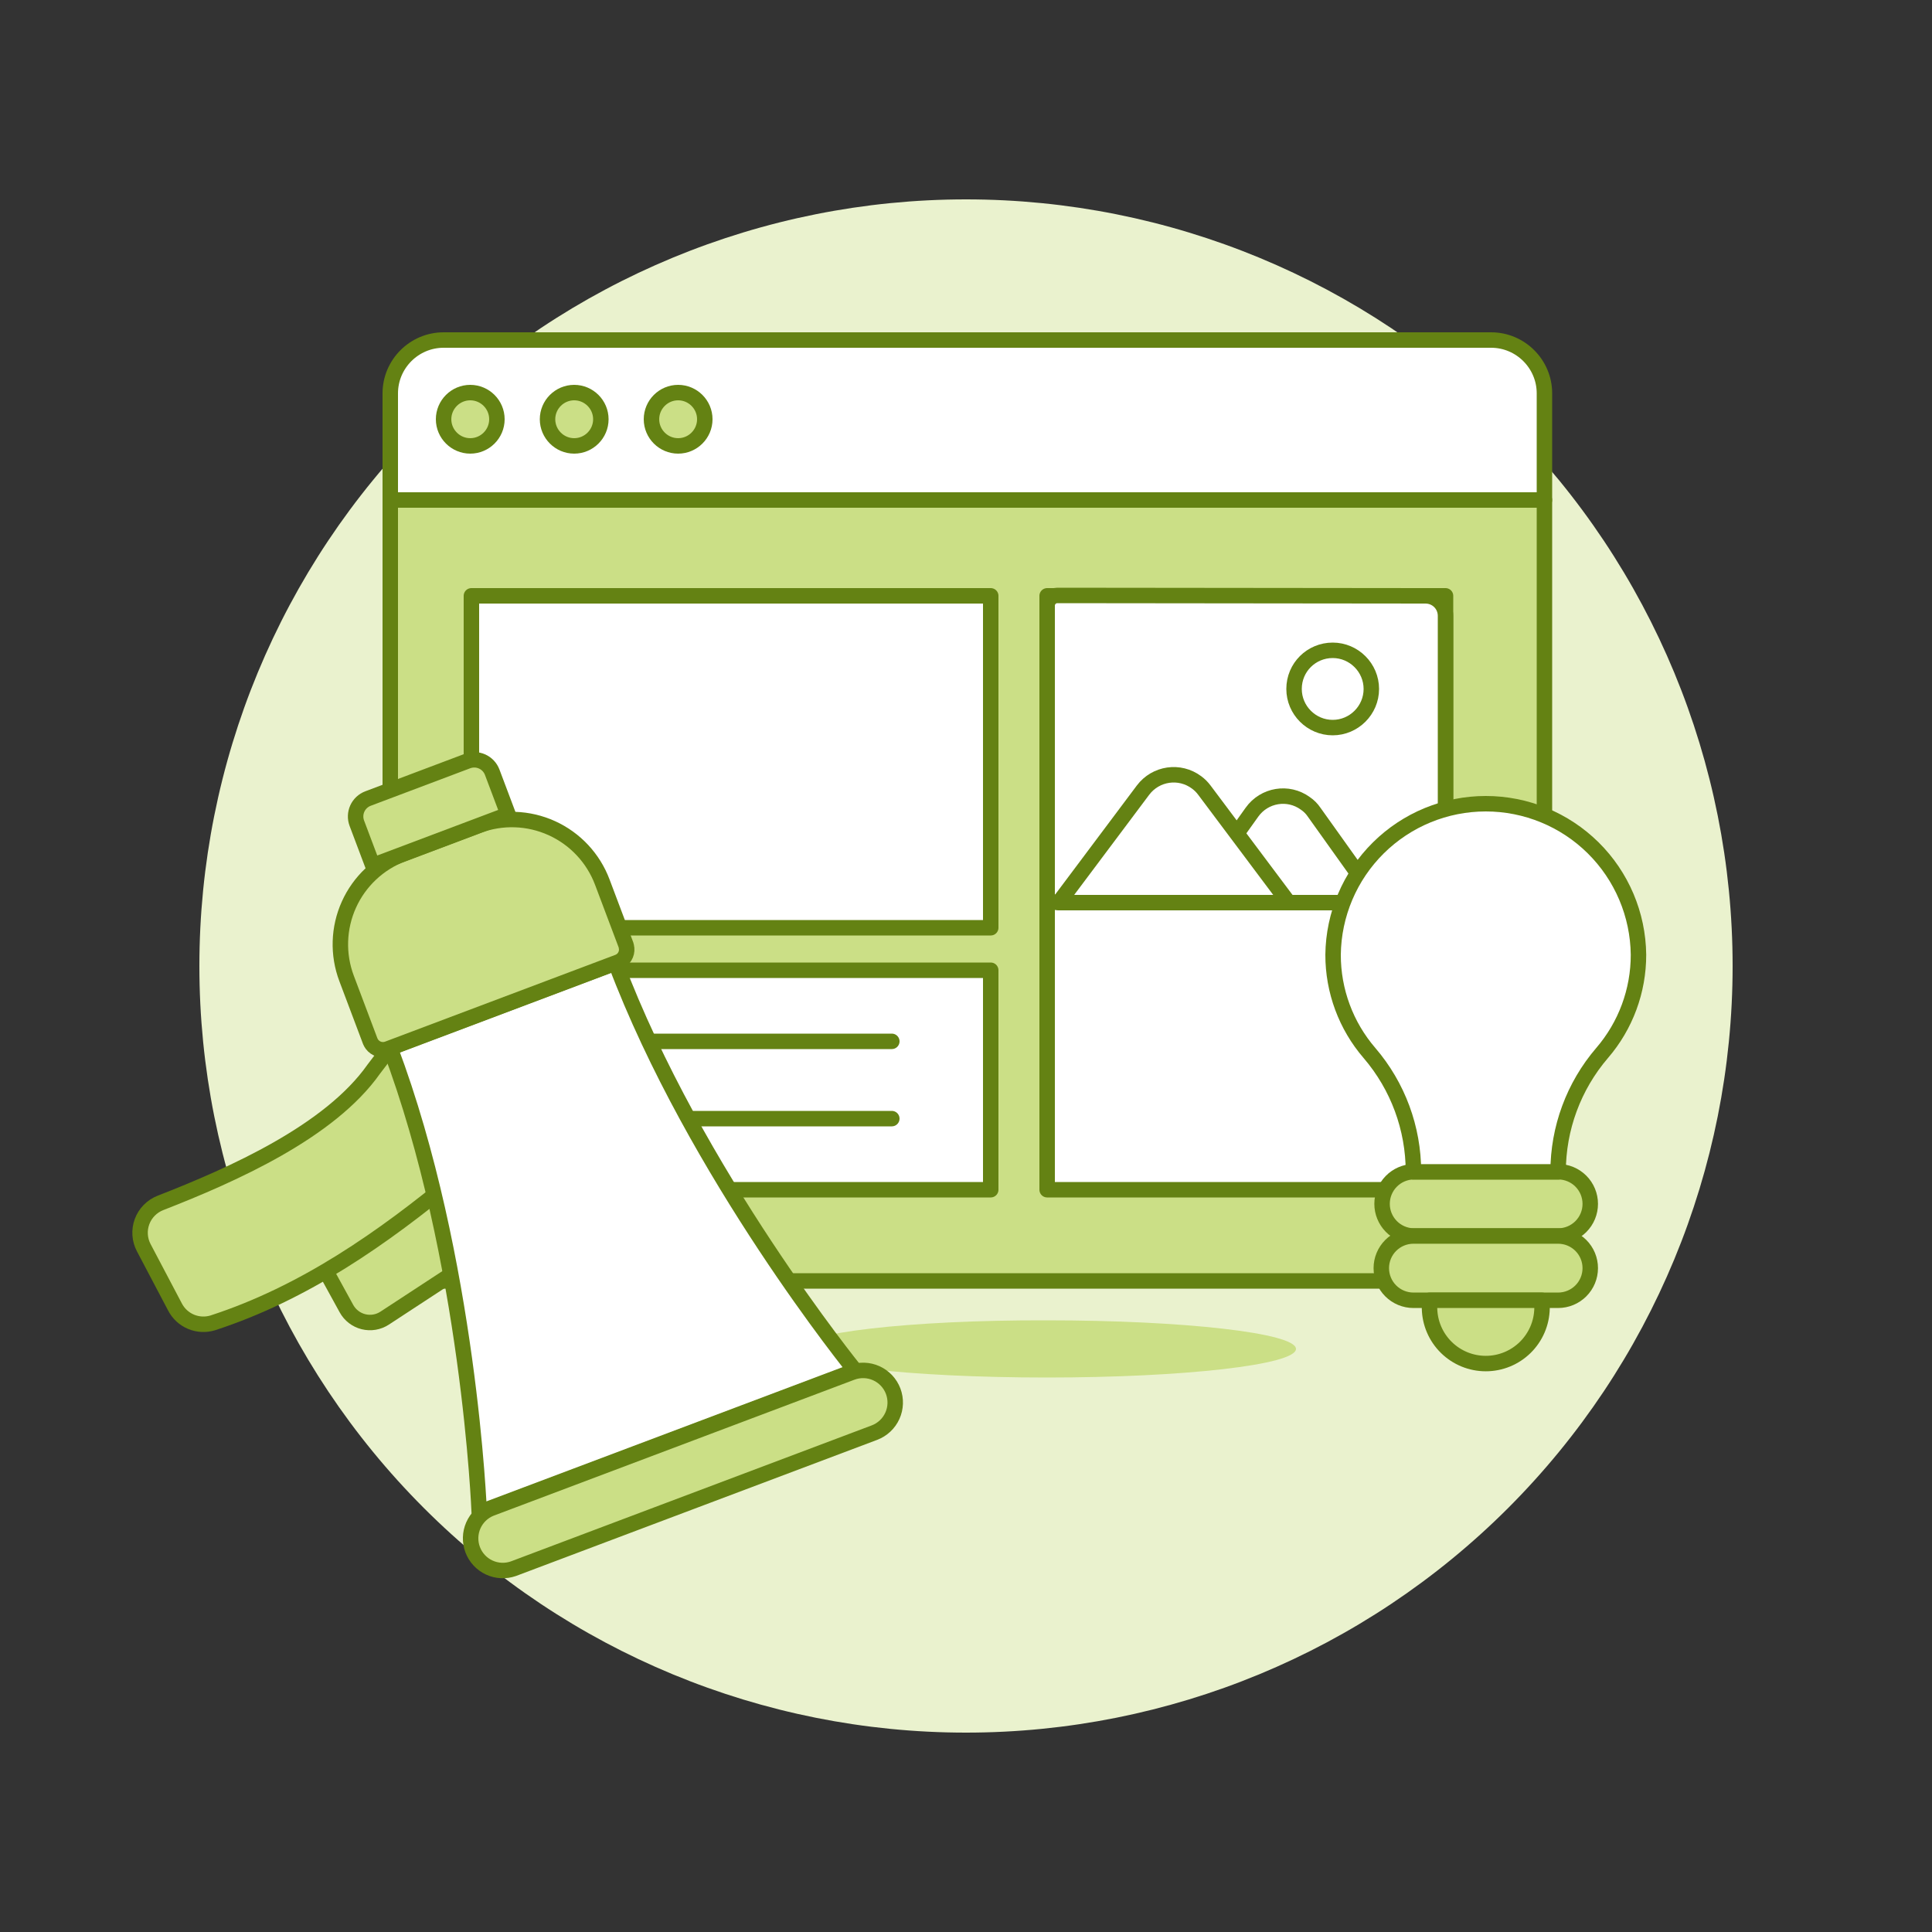 <?xml version="1.0" encoding="UTF-8"?>
<svg xmlns="http://www.w3.org/2000/svg" width="500" height="500" viewBox="0 0 500 500" fill="none">
  <rect x="0" y="0" width="500" height="500" fill="#333333" stroke="none"/>
  <path d="M51.6 250C51.6 302.619 72.503 353.083 109.71 390.29C146.917 427.497 197.381 448.4 250 448.4C302.619 448.4 353.083 427.497 390.29 390.29C427.497 353.083 448.4 302.619 448.4 250C448.4 197.381 427.497 146.917 390.29 109.71C353.083 72.503 302.619 51.6 250 51.6C197.381 51.6 146.917 72.503 109.71 109.71C72.503 146.917 51.6 197.381 51.6 250Z" fill="#EAF2CE"></path>
  <path d="M399.7 317.7C399.7 325.3 393.5 331.5 385.9 331.5H114.8C107.2 331.5 101 325.3 101 317.7V129.4H399.7V317.7Z" fill="#CBDF86"></path>
  <path d="M385.9 88H114.8C107.2 88 101 94.2 101 101.8V129.4H399.7V101.8C399.7 94.2 393.5 88 385.9 88Z" fill="white"></path>
  <path d="M399.7 317.7C399.7 325.3 393.5 331.5 385.9 331.5H114.8C107.2 331.5 101 325.3 101 317.7V129.4H399.7V317.7Z" stroke="#648213" stroke-width="4" stroke-linecap="round" stroke-linejoin="round"></path>
  <path d="M385.9 88H114.8C107.2 88 101 94.2 101 101.8V129.4H399.7V101.8C399.7 94.2 393.5 88 385.9 88Z" stroke="#648213" stroke-width="4" stroke-linecap="round" stroke-linejoin="round"></path>
  <path d="M122 251.1H256.4V307.9H122V251.1Z" fill="white" stroke="#648213" stroke-width="4" stroke-linecap="round" stroke-linejoin="round"></path>
  <path d="M147.8 289.5H230.8" stroke="#648213" stroke-width="4" stroke-linecap="round" stroke-linejoin="round"></path>
  <path d="M165.9 269.5H230.8" stroke="#648213" stroke-width="4" stroke-linecap="round" stroke-linejoin="round"></path>
  <path d="M122 154.2H256.4V240.1H122V154.2Z" fill="white" stroke="#648213" stroke-width="4" stroke-linecap="round" stroke-linejoin="round"></path>
  <path d="M271 154.2H374.1V307.9H271V154.2Z" fill="white" stroke="#648213" stroke-width="4" stroke-linecap="round" stroke-linejoin="round"></path>
  <path d="M368.9 154.2C371.8 154.2 374.1 156.5 374.1 159.4V233.5H271V156.7C271 155.3 272.2 154.1 273.6 154.1L368.9 154.2Z" fill="white" stroke="#648213" stroke-width="4" stroke-linecap="round" stroke-linejoin="round"></path>
  <path d="M307.3 233.6L324 210.2C327.2 205.7 333.4 204.7 337.8 207.9C338.7 208.5 339.5 209.3 340.1 210.2L356.8 233.6H307.3Z" fill="white" stroke="#648213" stroke-width="4" stroke-linecap="round" stroke-linejoin="round"></path>
  <path d="M274 233.6L295.8 204.5C299.1 200.1 305.3 199.2 309.7 202.5C310.5 203.1 311.1 203.7 311.7 204.5L333.5 233.6H274Z" fill="white" stroke="#648213" stroke-width="4" stroke-linecap="round" stroke-linejoin="round"></path>
  <path d="M334.9 178.3C334.9 183.8 339.4 188.3 344.9 188.3C350.4 188.3 354.9 183.8 354.9 178.3C354.9 172.8 350.4 168.3 344.9 168.3C339.4 168.3 334.9 172.7 334.9 178.3Z" fill="white" stroke="#648213" stroke-width="4" stroke-linecap="round" stroke-linejoin="round"></path>
  <path d="M114.8 108.5C114.8 112.3 117.9 115.4 121.7 115.4C125.5 115.4 128.6 112.3 128.6 108.5C128.6 104.7 125.5 101.6 121.7 101.6C117.9 101.6 114.8 104.7 114.8 108.5Z" fill="#CBDF86" stroke="#648213" stroke-width="4" stroke-linecap="round" stroke-linejoin="round"></path>
  <path d="M141.7 108.5C141.7 112.3 144.8 115.4 148.6 115.4C152.4 115.4 155.5 112.3 155.5 108.5C155.5 104.7 152.4 101.6 148.6 101.6C144.8 101.6 141.7 104.7 141.7 108.5Z" fill="#CBDF86" stroke="#648213" stroke-width="4" stroke-linecap="round" stroke-linejoin="round"></path>
  <path d="M168.6 108.5C168.6 112.3 171.7 115.4 175.5 115.4C179.3 115.4 182.4 112.3 182.4 108.5C182.4 104.7 179.3 101.6 175.5 101.6C171.7 101.6 168.6 104.7 168.6 108.5Z" fill="#CBDF86" stroke="#648213" stroke-width="4" stroke-linecap="round" stroke-linejoin="round"></path>
  <path d="M206.5 349.1C206.5 353.2 235.3 356.5 270.9 356.5C306.5 356.5 335.4 353.2 335.4 349.1C335.4 345 306.5 341.7 270.9 341.7C235.4 341.6 206.5 345 206.5 349.1Z" fill="#CBDF86"></path>
  <path d="M411.558 311.558C411.559 312.651 411.344 313.733 410.927 314.743C410.509 315.753 409.896 316.67 409.124 317.443C408.351 318.216 407.434 318.829 406.425 319.248C405.415 319.666 404.333 319.881 403.24 319.881H365.797C363.626 319.828 361.561 318.928 360.044 317.374C358.527 315.819 357.678 313.733 357.678 311.561C357.678 309.389 358.527 307.303 360.044 305.748C361.561 304.193 363.626 303.294 365.797 303.24H403.24C405.446 303.24 407.562 304.117 409.122 305.677C410.682 307.237 411.558 309.352 411.558 311.558Z" fill="#CBDF86" stroke="#648213" stroke-width="4" stroke-linecap="round" stroke-linejoin="round"></path>
  <path d="M411.558 328.199C411.557 330.405 410.68 332.519 409.12 334.078C407.561 335.637 405.446 336.512 403.24 336.512H365.797C363.591 336.512 361.476 335.636 359.916 334.076C358.356 332.516 357.479 330.4 357.479 328.194C357.479 325.988 358.356 323.873 359.916 322.313C361.476 320.753 363.591 319.876 365.797 319.876H403.24C404.333 319.876 405.415 320.092 406.425 320.51C407.434 320.928 408.351 321.542 409.124 322.314C409.896 323.087 410.509 324.005 410.927 325.015C411.344 326.024 411.559 327.107 411.558 328.199Z" fill="#CBDF86" stroke="#648213" stroke-width="4" stroke-linecap="round" stroke-linejoin="round"></path>
  <path d="M399.079 336.512H369.959V338.595C370.029 342.41 371.594 346.045 374.317 348.719C377.04 351.392 380.703 352.889 384.519 352.889C388.334 352.889 391.998 351.392 394.721 348.719C397.444 346.045 399.008 342.41 399.079 338.595V336.512Z" fill="#CBDF86" stroke="#648213" stroke-width="4" stroke-linecap="round" stroke-linejoin="round"></path>
  <path d="M424.038 247.079C423.921 236.674 419.706 226.736 412.308 219.419C404.909 212.103 394.924 208 384.519 208C374.114 208 364.129 212.103 356.73 219.419C349.332 226.736 345.117 236.674 345 247.079C344.983 256.419 348.33 265.454 354.429 272.528C361.771 281.091 365.804 292.001 365.797 303.28H403.24C403.236 292.001 407.269 281.093 414.609 272.528C420.708 265.454 424.055 256.419 424.038 247.079Z" fill="white"></path>
  <path d="M424.038 247.079C423.921 236.674 419.706 226.736 412.308 219.419C404.909 212.103 394.924 208 384.519 208C374.114 208 364.129 212.103 356.73 219.419C349.332 226.736 345.117 236.674 345 247.079C344.983 256.419 348.33 265.454 354.429 272.528C361.771 281.091 365.804 292.001 365.797 303.28H403.24C403.236 292.001 407.269 281.093 414.609 272.528C420.708 265.454 424.055 256.419 424.038 247.079Z" stroke="#648213" stroke-width="4" stroke-linecap="round" stroke-linejoin="round"></path>
  <path d="M118.028 304.767L125.363 324.228L99.536 341.14C98.736 341.661 97.837 342.012 96.895 342.17C95.954 342.328 94.989 342.29 94.063 342.059C93.136 341.827 92.268 341.407 91.511 340.825C90.754 340.243 90.126 339.511 89.665 338.674L79.109 319.458L118.028 304.767Z" fill="#CBDF86" stroke="#648213" stroke-width="4" stroke-linecap="round" stroke-linejoin="round"></path>
  <path d="M100.935 271.174L96.742 276.672C85.352 292.86 60.248 304.012 41.531 311.31C40.44 311.734 39.452 312.385 38.63 313.219C37.809 314.052 37.173 315.051 36.766 316.148C36.358 317.245 36.187 318.416 36.265 319.584C36.342 320.752 36.666 321.89 37.215 322.923L45.281 338.234C46.169 339.957 47.633 341.313 49.419 342.067C51.204 342.821 53.198 342.924 55.052 342.359C78.687 334.681 99.084 320.42 118.035 304.744L100.935 271.174Z" fill="#CBDF86" stroke="#648213" stroke-width="4" stroke-linecap="round" stroke-linejoin="round"></path>
  <path d="M159.314 249.172L100.936 271.174C121.476 325.672 124.023 391.399 124.023 391.399L221.323 354.727C221.323 354.727 179.861 303.688 159.314 249.172Z" fill="white"></path>
  <path d="M159.314 249.172L100.936 271.174C121.476 325.672 124.023 391.399 124.023 391.399L221.323 354.727C221.323 354.727 179.861 303.688 159.314 249.172Z" stroke="#648213" stroke-width="4" stroke-linecap="round" stroke-linejoin="round"></path>
  <path d="M155.878 228.299L161.992 244.52C162.079 244.788 162.134 245.064 162.154 245.345L162.179 245.41C162.251 246.165 162.075 246.923 161.675 247.568C161.276 248.214 160.677 248.711 159.969 248.983L100.282 271.479C99.569 271.729 98.794 271.745 98.072 271.524C97.349 271.304 96.715 270.859 96.263 270.253C96.085 270.007 95.935 269.742 95.817 269.462L89.703 253.241C87.358 247.041 87.571 240.164 90.295 234.122C93.019 228.079 98.032 223.366 104.231 221.018L123.696 213.682C129.902 211.355 136.778 211.588 142.813 214.329C148.847 217.07 153.547 222.095 155.878 228.299Z" fill="#CBDF86"></path>
  <path d="M155.878 228.299L161.992 244.52C162.079 244.788 162.134 245.064 162.154 245.345L162.179 245.41C162.251 246.165 162.075 246.923 161.675 247.568C161.276 248.214 160.677 248.711 159.969 248.983L100.282 271.479C99.569 271.729 98.794 271.745 98.072 271.524C97.349 271.304 96.715 270.859 96.263 270.253C96.085 270.007 95.935 269.742 95.817 269.462L89.703 253.241C87.358 247.041 87.571 240.164 90.295 234.122C93.019 228.079 98.032 223.366 104.231 221.018L123.696 213.682C129.902 211.355 136.778 211.588 142.813 214.329C148.847 217.07 153.547 222.095 155.878 228.299Z" stroke="#648213" stroke-width="4" stroke-linecap="round" stroke-linejoin="round"></path>
  <path d="M131.501 210.777L96.469 223.981L92.349 213.051C92.119 212.441 92.012 211.792 92.033 211.141C92.054 210.49 92.203 209.85 92.471 209.256C92.74 208.663 93.123 208.128 93.598 207.683C94.073 207.237 94.631 206.89 95.241 206.66L120.991 196.955C122.222 196.491 123.587 196.535 124.785 197.077C125.983 197.62 126.917 198.616 127.381 199.847L131.501 210.777Z" fill="#CBDF86" stroke="#648213" stroke-width="4" stroke-linecap="round" stroke-linejoin="round"></path>
  <path d="M231.151 360.042C231.929 362.108 231.855 364.398 230.945 366.409C230.035 368.42 228.363 369.987 226.298 370.766L132.859 405.983C130.809 406.699 128.559 406.585 126.591 405.665C124.624 404.746 123.093 403.093 122.327 401.061C121.561 399.028 121.62 396.776 122.491 394.787C123.363 392.797 124.977 391.227 126.991 390.411L220.429 355.194C221.451 354.808 222.539 354.627 223.632 354.662C224.724 354.697 225.798 354.946 226.794 355.397C227.79 355.847 228.687 356.489 229.435 357.286C230.182 358.083 230.765 359.02 231.151 360.042Z" fill="#CBDF86" stroke="#648213" stroke-width="4" stroke-linecap="round" stroke-linejoin="round"></path>
</svg>
